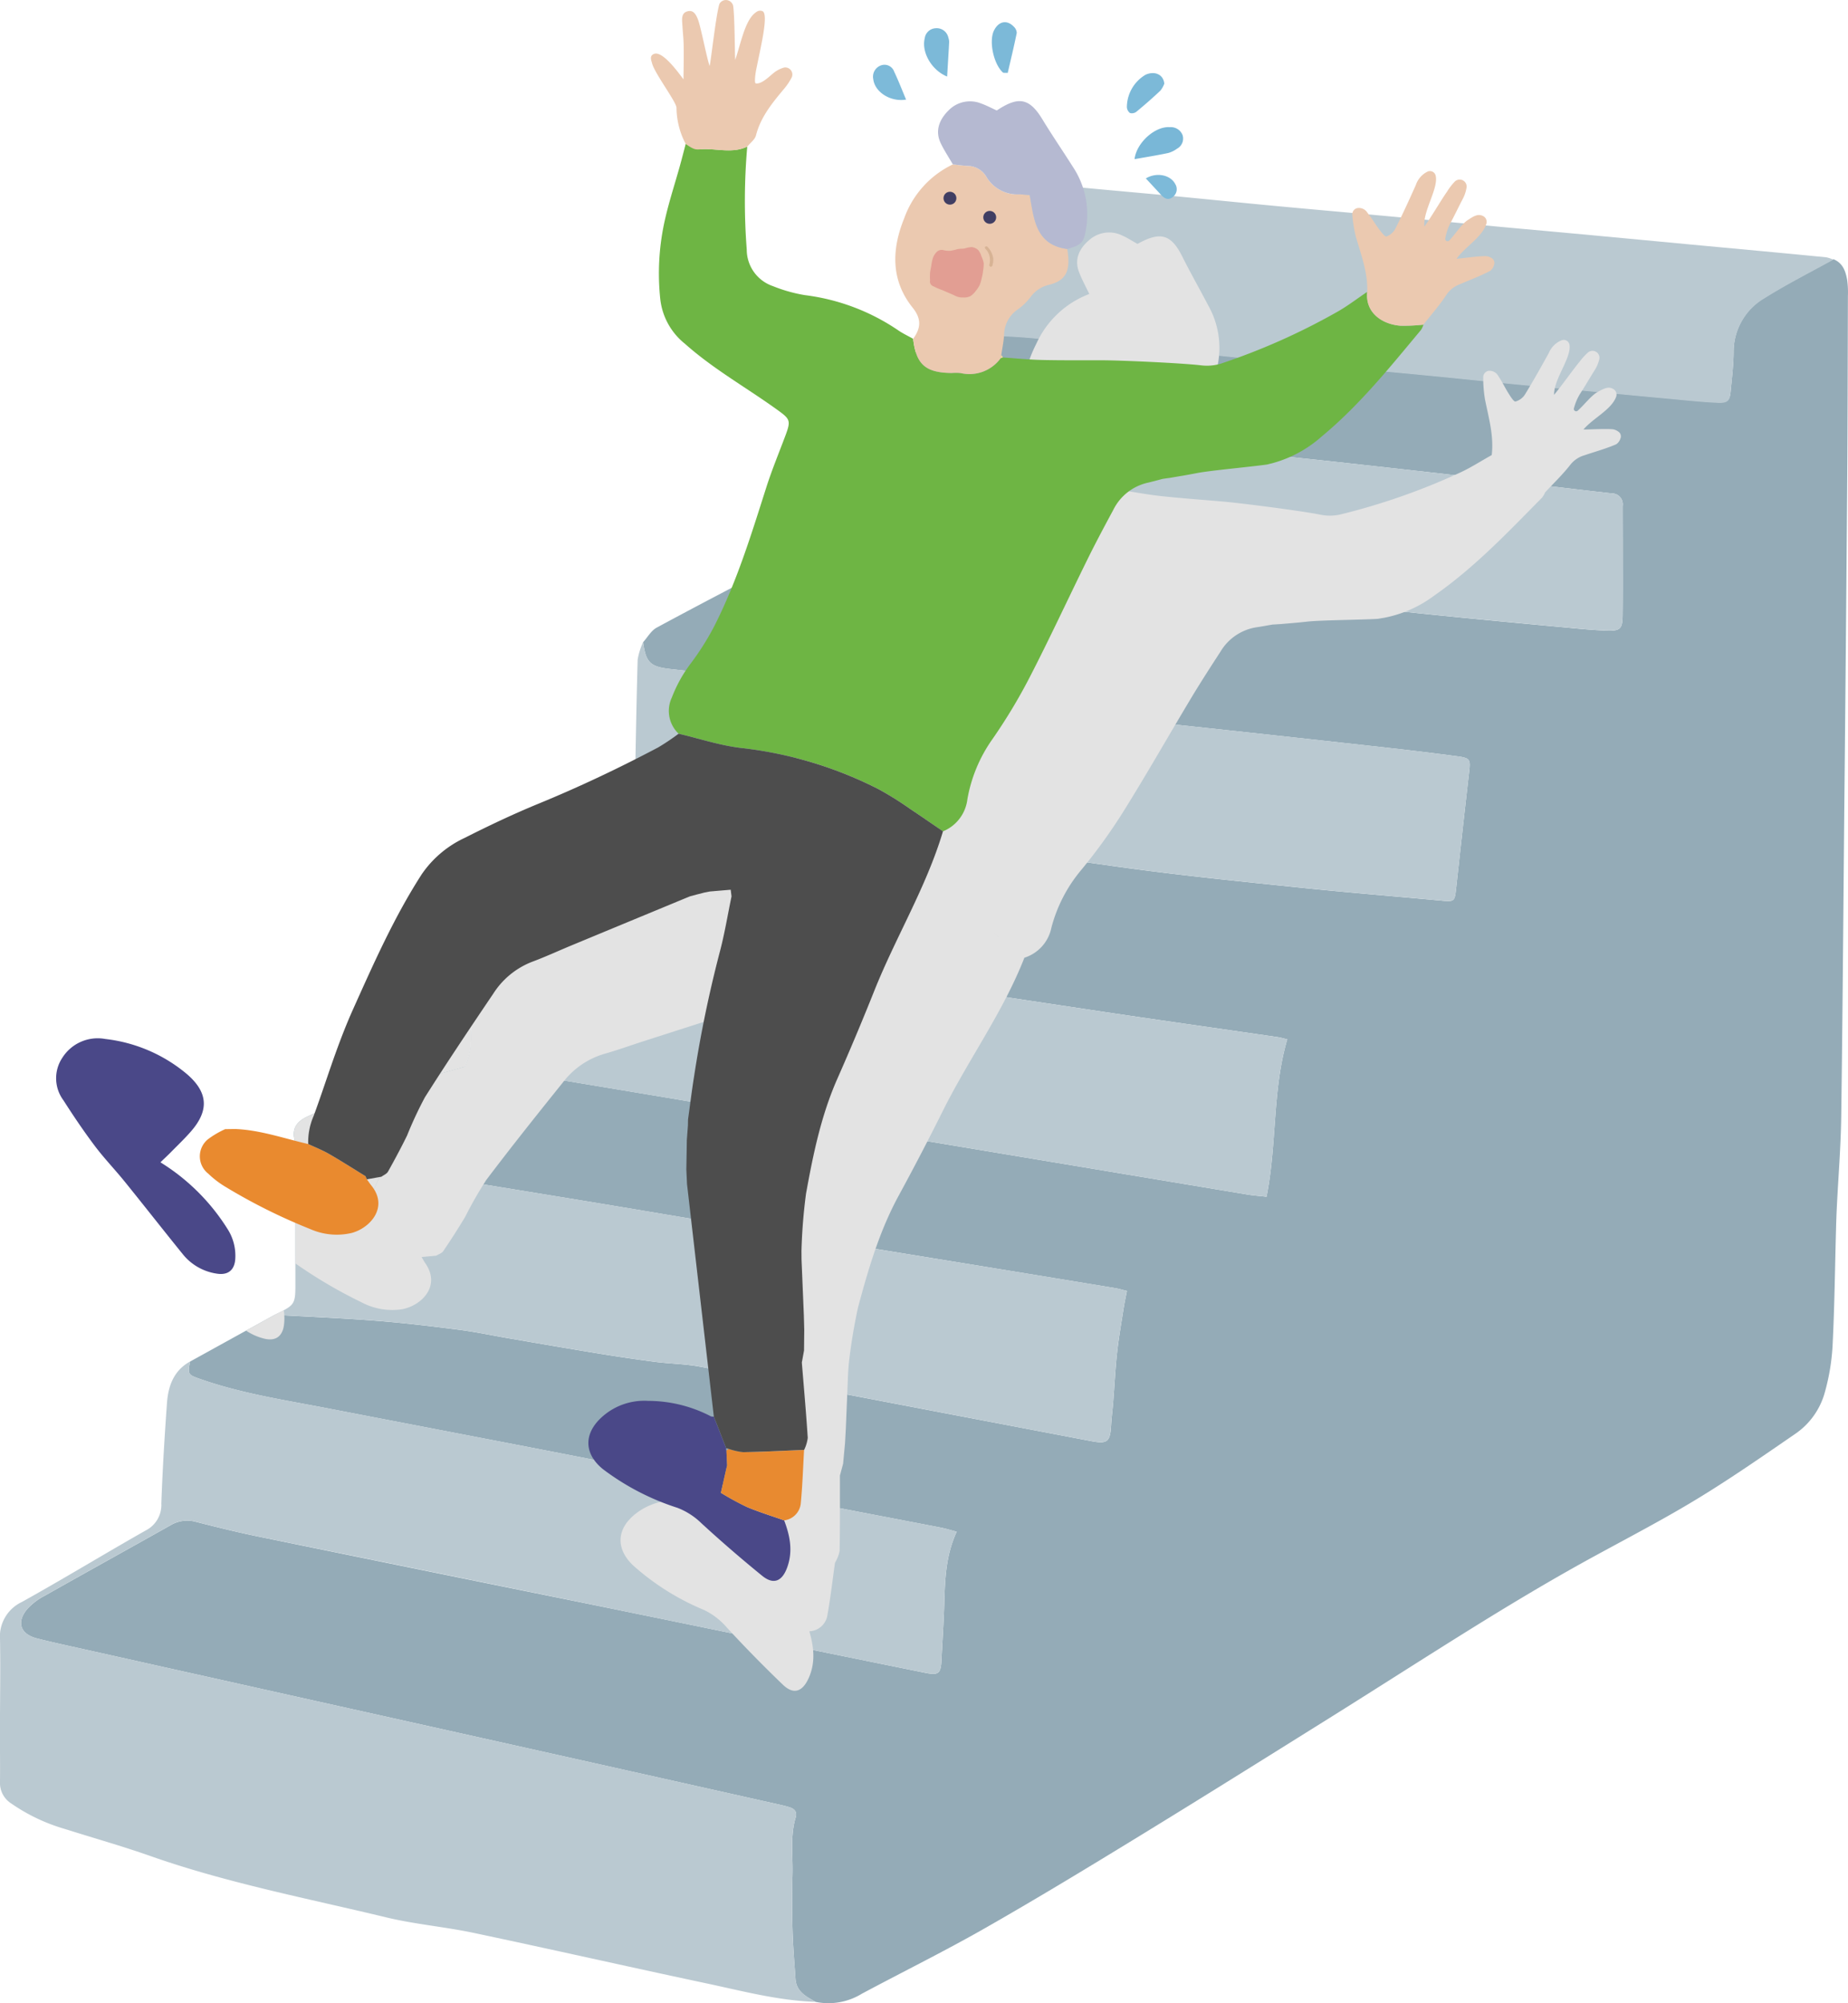 <svg xmlns="http://www.w3.org/2000/svg" width="294.541" height="319.219" viewBox="0 0 294.541 319.219">
  <g id="Group_786" data-name="Group 786" transform="translate(-4496.395 -3952.841)">
    <g id="Group_780" data-name="Group 780">
      <path id="Path_1596" data-name="Path 1596" d="M4543.829,4135.872c-1.106-2.5-.756-4.043,1.6-5.136a62.253,62.253,0,0,1,7.974-3.034c5.675-1.734,11.4-3.3,17.108-4.931a31.445,31.445,0,0,1,3.48.2q24.231,4.014,48.452,8.085,36.4,6.073,72.8,12.129c.967.161,1.948.227,3.015.348,1.69-8.447.908-16.925,3.305-25.084-.628-.147-1.064-.282-1.511-.347-9.9-1.442-19.812-2.83-29.707-4.321-13.885-2.091-27.774-4.163-41.633-6.416-17.542-2.851-35.056-5.867-52.576-8.845a12.366,12.366,0,0,1-2.353-.912c-.082-1.693,1.184-2.464,2.334-3.215q5.262-3.441,10.607-6.752c2.968-1.842,5.991-3.6,8.972-5.418a22.861,22.861,0,0,0,1.846-1.386q12.469,1.419,24.938,2.841c5.542.639,11.1,1.2,16.616,2,12.354,1.778,24.673,3.807,37.04,5.487,9.207,1.251,18.459,2.175,27.7,3.133,7.4.767,14.808,1.356,22.21,2.047,2.152.2,2.2.166,2.432-1.943q1.02-9.354,2.089-18.7c.211-1.846.1-2.082-1.889-2.348q-5.3-.708-10.611-1.3-14.9-1.656-29.8-3.262c-9.243-.994-18.491-1.932-27.733-2.934q-14.672-1.59-29.335-3.253-13.972-1.566-27.942-3.156c-3.229-.363-3.92-1.023-4.361-4.279.711-.787,1.278-1.84,2.158-2.316,6.413-3.471,12.888-6.828,19.349-10.211a12.638,12.638,0,0,1,1.3-.513,19.564,19.564,0,0,1,4.044-.815c2.081.011,4.159.4,6.241.61q6.012.6,12.028,1.168,6.477.62,12.955,1.222c3.934.371,7.866.748,11.8,1.109,4.089.375,8.181.71,12.268,1.106,5.551.539,11.1,1.144,16.648,1.673,4.087.389,8.186.661,12.272,1.058,5.551.538,11.094,1.168,16.644,1.719q9.6.953,19.2,1.832c2.237.209,4.476.438,6.719.511,2.117.068,2.467-.3,2.491-2.39.042-3.8.017-7.606.017-11.41,0-2.018-.014-4.036-.011-6.054a1.733,1.733,0,0,0-1.733-2.008c-6.623-.746-13.239-1.552-19.861-2.316q-9.007-1.038-18.02-2.032c-5.39-.6-10.781-1.191-16.177-1.737-2.388-.242-4.79-.343-7.183-.54-5.093-.419-10.182-.91-15.279-1.276-5.408-.389-10.825-.657-16.236-1-2.474-.157-4.945-.358-7.415-.557-3.165-.256-6.325-.567-9.492-.788s-6.343-.346-9.514-.544c-1.777-.112-3.551-.278-5.325-.436-2.591-.23-3.549-1.456-3.167-4.054a9.483,9.483,0,0,1,.3-1.123,21.937,21.937,0,0,1,2.222-1.135c1.724-.66,3.477-1.247,5.222-1.849q8.407-2.9,16.818-5.79a100.785,100.785,0,0,1,14.842.828c3.688.46,7.4.7,11.1,1.035,4.089.366,8.18.7,12.267,1.089s8.166.842,12.252,1.234c3.932.376,7.869.7,11.8,1.064q6.825.63,13.646,1.293c4.008.391,8.012.821,12.02,1.211,3.932.382,7.867.733,11.8,1.1,4.241.4,8.481.806,12.722,1.195,2.545.233,5.089.521,7.639.62,1.487.057,1.828-.35,1.958-1.72.2-2.081.456-4.167.478-6.253a9.938,9.938,0,0,1,4.94-8.7c3.538-2.225,7.292-4.108,10.952-6.139,1.515.583,1.961,1.915,2.21,3.314a14.494,14.494,0,0,1,.117,2.554c-.032,10.247-.044,20.494-.122,30.74q-.2,25.845-.462,51.689c-.15,16.143-.262,32.286-.485,48.428-.066,4.727-.456,9.45-.69,14.175-.058,1.163-.1,2.327-.131,3.491-.173,6.282-.239,12.57-.56,18.845a34.379,34.379,0,0,1-1.293,7.546,11.76,11.76,0,0,1-4.742,6.456c-5.433,3.737-10.861,7.507-16.516,10.887-6.457,3.857-13.2,7.239-19.74,10.955-4.992,2.834-9.913,5.8-14.791,8.826-7.712,4.786-15.346,9.7-23.043,14.512-10.267,6.416-20.529,12.839-30.856,19.158-8.009,4.9-16.041,9.772-24.2,14.419-6.4,3.647-13.025,6.91-19.525,10.389a10.182,10.182,0,0,1-7.362,1.307c-1.5-.835-3.08-1.621-3.219-3.646-.181-2.628-.4-5.257-.477-7.889-.082-2.948-.072-5.9,0-8.852.071-3.014-.387-6.06.51-9.032.249-.826-.176-1.341-.951-1.587-.443-.141-.9-.26-1.349-.361q-16.021-3.594-32.045-7.178-21.026-4.7-42.053-9.379-18.981-4.234-37.96-8.473c-2.2-.491-4.4-.968-6.58-1.524-2.643-.675-3.312-2.586-1.548-4.679a9.989,9.989,0,0,1,2.753-2.1c6.681-3.777,13.4-7.491,20.088-11.251a5.156,5.156,0,0,1,4.018-.554c3.309.845,6.629,1.666,9.974,2.353q26.236,5.388,52.487,10.7,15.633,3.192,31.256,6.421,11.3,2.314,22.6,4.6c2.1.42,2.441.087,2.546-2.065.143-2.942.354-5.881.44-8.823.114-3.874.2-7.74,1.983-11.606-.96-.249-1.745-.5-2.548-.654-6.781-1.315-13.57-2.592-20.349-3.92-12.57-2.462-25.131-4.971-37.7-7.422-13.182-2.569-26.374-5.087-39.56-7.638-6.855-1.327-13.776-2.361-20.405-4.689-1.934-.678-2.031-.731-1.623-2.788q6.743-3.724,13.486-7.446c5.413.308,10.832.528,16.236.951,4.4.345,8.788.869,13.166,1.435,2.767.358,5.5.947,8.257,1.417,4.658.8,9.316,1.606,13.981,2.366,2.978.485,5.963.933,8.956,1.32,2.38.307,4.807.329,7.159.766,13.2,2.456,26.375,5,39.56,7.515q11.433,2.18,22.865,4.36c2.534.48,2.982.086,3.129-2.514.07-1.236.236-2.466.334-3.7.209-2.625.333-5.259.619-7.876.26-2.379.678-4.741,1.047-7.108.137-.885.332-1.761.519-2.739-.773-.188-1.283-.348-1.8-.434q-9.644-1.594-19.289-3.17-20.67-3.371-41.342-6.735c-7.961-1.3-15.912-2.668-23.873-3.976-14.083-2.316-28.174-4.588-42.25-6.947A18.91,18.91,0,0,1,4543.829,4135.872Z" fill="#94abb7"/>
      <path id="Path_1597" data-name="Path 1597" d="M4526.693,4169.788c-.408,2.057-.311,2.11,1.623,2.788,6.629,2.328,13.55,3.362,20.405,4.689,13.186,2.551,26.378,5.069,39.56,7.638,12.573,2.451,25.134,4.96,37.7,7.422,6.779,1.328,13.568,2.6,20.349,3.92.8.156,1.588.4,2.548.654-1.784,3.866-1.869,7.732-1.983,11.606-.086,2.942-.3,5.881-.44,8.823-.1,2.152-.447,2.485-2.546,2.065q-11.306-2.264-22.6-4.6-15.628-3.2-31.256-6.421-26.243-5.358-52.487-10.7c-3.345-.687-6.665-1.508-9.974-2.353a5.156,5.156,0,0,0-4.018.554c-6.69,3.76-13.407,7.474-20.088,11.251a9.989,9.989,0,0,0-2.753,2.1c-1.764,2.093-1.1,4,1.548,4.679,2.181.556,4.383,1.033,6.58,1.524q18.978,4.241,37.96,8.473,21.026,4.69,42.053,9.379,16.025,3.579,32.045,7.178c.454.1.906.22,1.349.361.775.246,1.2.761.951,1.587-.9,2.972-.439,6.018-.51,9.032-.068,2.949-.078,5.9,0,8.852.074,2.632.3,5.261.477,7.889.139,2.025,1.715,2.811,3.219,3.646-5.937-.189-11.652-1.722-17.41-2.944-12.373-2.628-24.709-5.428-37.085-8.042-4.626-.977-9.383-1.372-13.972-2.479-12.594-3.037-25.348-5.467-37.615-9.786-4.459-1.57-9.02-2.85-13.529-4.28a29.219,29.219,0,0,1-8.584-4.064,3.881,3.881,0,0,1-1.817-3.494c.033-2.64-.013-5.28-.009-7.92.008-4.891.092-9.783.016-14.673a6.087,6.087,0,0,1,3.452-6.021c6.643-3.692,13.135-7.654,19.748-11.4a4.562,4.562,0,0,0,2.509-4.306c.191-5.347.517-10.69.9-16.027C4523.212,4173.669,4524.09,4171.22,4526.693,4169.788Z" fill="#bac9d1"/>
      <path id="Path_1598" data-name="Path 1598" d="M4573.785,4097.608a12.366,12.366,0,0,0,2.353.912c17.52,2.978,35.034,5.994,52.576,8.845,13.859,2.253,27.748,4.325,41.633,6.416,9.9,1.491,19.8,2.879,29.707,4.321.447.065.883.2,1.511.347-2.4,8.159-1.615,16.637-3.305,25.084-1.067-.121-2.048-.187-3.015-.348q-36.4-6.056-72.8-12.129-24.226-4.043-48.452-8.085a31.445,31.445,0,0,0-3.48-.2,13.642,13.642,0,0,0,.88-3.027c.245-4.459.291-8.929.54-13.388A22.082,22.082,0,0,1,4573.785,4097.608Z" fill="#bac9d1"/>
      <path id="Path_1599" data-name="Path 1599" d="M4543.829,4135.872a18.91,18.91,0,0,0,3.62,1.4c14.076,2.359,28.167,4.631,42.25,6.947,7.961,1.308,15.912,2.671,23.873,3.976q20.669,3.387,41.342,6.735,9.647,1.572,19.289,3.17c.521.086,1.031.246,1.8.434-.187.978-.382,1.854-.519,2.739-.369,2.367-.787,4.729-1.047,7.108-.286,2.617-.41,5.251-.619,7.876-.1,1.235-.264,2.465-.334,3.7-.147,2.6-.595,2.994-3.129,2.514q-11.435-2.167-22.865-4.36c-13.185-2.515-26.364-5.059-39.56-7.515-2.352-.437-4.779-.459-7.159-.766-2.993-.387-5.978-.835-8.956-1.32-4.665-.76-9.323-1.568-13.981-2.366-2.753-.47-5.49-1.059-8.257-1.417-4.378-.566-8.767-1.09-13.166-1.435-5.4-.423-10.823-.643-16.236-.951,3.319-1.6,3.309-1.6,3.3-5.391-.006-5.178-.022-10.356.026-15.533C4543.526,4139.568,4543.717,4137.72,4543.829,4135.872Z" fill="#bac9d1"/>
      <path id="Path_1600" data-name="Path 1600" d="M4598.9,4055.162c.441,3.256,1.132,3.916,4.361,4.279q13.972,1.568,27.942,3.156,14.665,1.642,29.335,3.253c9.242,1,18.49,1.94,27.733,2.934q14.9,1.6,29.8,3.262,5.312.591,10.611,1.3c1.988.266,2.1.5,1.889,2.348q-1.066,9.349-2.089,18.7c-.23,2.109-.28,2.144-2.432,1.943-7.4-.691-14.815-1.28-22.21-2.047-9.244-.958-18.5-1.882-27.7-3.133-12.367-1.68-24.686-3.709-37.04-5.487-5.52-.794-11.074-1.358-16.616-2q-12.467-1.44-24.938-2.841c.148-7.626.265-15.253.48-22.877A10.718,10.718,0,0,1,4598.9,4055.162Z" fill="#bac9d1"/>
      <path id="Path_1601" data-name="Path 1601" d="M4625.921,4015.05a9.483,9.483,0,0,0-.3,1.123c-.382,2.6.576,3.824,3.167,4.054,1.774.158,3.548.324,5.325.436,3.171.2,6.346.323,9.514.544s6.327.532,9.492.788c2.47.2,4.941.4,7.415.557,5.411.343,10.828.611,16.236,1,5.1.366,10.186.857,15.279,1.276,2.393.2,4.795.3,7.183.54,5.4.546,10.787,1.141,16.177,1.737q9.012,1,18.02,2.032c6.622.764,13.238,1.57,19.861,2.316a1.733,1.733,0,0,1,1.733,2.008c0,2.018.01,4.036.011,6.054,0,3.8.025,7.608-.017,11.41-.024,2.089-.374,2.458-2.491,2.39-2.243-.073-4.482-.3-6.719-.511q-9.6-.894-19.2-1.832c-5.55-.551-11.093-1.181-16.644-1.719-4.086-.4-8.185-.669-12.272-1.058-5.552-.529-11.1-1.134-16.648-1.673-4.087-.4-8.179-.731-12.268-1.106-3.935-.361-7.867-.738-11.8-1.109q-6.478-.61-12.955-1.222-6.015-.575-12.028-1.168c-2.082-.206-4.16-.6-6.241-.61a19.564,19.564,0,0,0-4.044.815,23.058,23.058,0,0,0,.482-2.967c.2-5.574.328-11.15.519-16.724a28.789,28.789,0,0,1,.387-3.688A4.456,4.456,0,0,1,4625.921,4015.05Z" fill="#bac9d1"/>
      <path id="Path_1602" data-name="Path 1602" d="M4788.6,3994.221c-3.66,2.032-7.414,3.914-10.952,6.139a9.938,9.938,0,0,0-4.94,8.7c-.022,2.086-.279,4.172-.478,6.253-.13,1.37-.471,1.778-1.958,1.72-2.55-.1-5.094-.387-7.639-.62-4.241-.388-8.481-.8-12.722-1.2-3.932-.369-7.867-.72-11.8-1.1-4.008-.39-8.012-.819-12.02-1.211q-6.823-.666-13.646-1.293c-3.933-.364-7.87-.688-11.8-1.064-4.086-.391-8.166-.846-12.252-1.234s-8.178-.723-12.267-1.089c-3.7-.332-7.417-.575-11.1-1.035a100.785,100.785,0,0,0-14.842-.828c1.213-.162,2.422-.37,3.64-.476,2.386-.209,2.826-.63,2.9-2.974q.223-7.206.443-14.413a6.557,6.557,0,0,1,7.188-6.2c6.168.627,12.347,1.146,18.519,1.731,5.71.541,11.415,1.126,17.125,1.662,5.788.544,11.579,1.043,17.368,1.58s11.573,1.1,17.36,1.645c4.167.39,8.337.755,12.5,1.142q8.913.827,17.825,1.671,6.019.563,12.039,1.12c3.473.326,6.945.654,10.415,1A5.215,5.215,0,0,1,4788.6,3994.221Z" fill="#bac9d1"/>
    </g>
    <g id="Group_785" data-name="Group 785">
      <g id="Group_781" data-name="Group 781">
        <path id="Path_1603" data-name="Path 1603" d="M4677.223,3978.2c.3-2.6,3.259-5.277,5.627-5.094a2,2,0,0,1,2.025,1.256,1.825,1.825,0,0,1-.892,2.176,4.15,4.15,0,0,1-1.433.692C4680.839,3977.591,4679.11,3977.866,4677.223,3978.2Z" fill="#79b7d7"/>
        <path id="Path_1604" data-name="Path 1604" d="M4657.008,3964.464c-.473-.036-.678.011-.766-.069-1.489-1.351-2.257-4.975-1.431-6.675.726-1.5,2.071-1.78,3.165-.629a1.44,1.44,0,0,1,.473.989C4658.011,3960.236,4657.49,3962.376,4657.008,3964.464Z" fill="#7cb9d8"/>
        <path id="Path_1605" data-name="Path 1605" d="M4647.352,3965.04c-2.528-1.035-4.107-3.929-3.573-6.082a1.84,1.84,0,0,1,1.728-1.615,1.9,1.9,0,0,1,2.048,1.525,2.017,2.017,0,0,1,.119.686C4647.582,3961.3,4647.471,3963.054,4647.352,3965.04Z" fill="#7cb9d8"/>
        <path id="Path_1606" data-name="Path 1606" d="M4681.966,3966.164a3.719,3.719,0,0,1-.633,1.126c-1.232,1.168-2.517,2.283-3.826,3.366a1.159,1.159,0,0,1-1.017.19,1.276,1.276,0,0,1-.491-.927,6.045,6.045,0,0,1,2.986-5.171C4680.392,3964.118,4681.806,3964.657,4681.966,3966.164Z" fill="#7cb9d8"/>
        <path id="Path_1607" data-name="Path 1607" d="M4640.812,3968.712c-2.525.411-4.989-1.223-5.229-3.241a1.909,1.909,0,0,1,1.262-2.224,1.635,1.635,0,0,1,2.077,1.04C4639.585,3965.67,4640.134,3967.107,4640.812,3968.712Z" fill="#7dbad9"/>
        <path id="Path_1608" data-name="Path 1608" d="M4679.022,3981.27c1.729-1.034,3.937-.555,4.685.893a1.551,1.551,0,0,1-.4,2.078c-.678.547-1.29.262-1.819-.31C4680.711,3983.089,4679.931,3982.25,4679.022,3981.27Z" fill="#7dbad9"/>
      </g>
      <g id="Group_782" data-name="Group 782" style="mix-blend-mode: multiply;isolation: isolate">
        <path id="Path_1609" data-name="Path 1609" d="M4571.393,4119.744c.141-2.562.218-5.128.3-7.693-2.587,4.044-4.933,8.237-7.257,12.443q3.037-.858,6.074-1.723A13.642,13.642,0,0,0,4571.393,4119.744Z" fill="#e3e3e3"/>
        <path id="Path_1610" data-name="Path 1610" d="M4555.939,4147.431c-.4-.22-.8-.438-1.2-.666a10.344,10.344,0,0,1,1.231-4.387c1.531-3.3,2.916-6.661,4.434-9.964,1-2.173,2.049-4.33,3.206-6.422q.413-.75.828-1.5c-3.687,1.042-7.371,2.089-11.034,3.208a62.253,62.253,0,0,0-7.974,3.034c-2.358,1.093-2.708,2.632-1.6,5.136-.112,1.848-.3,3.7-.32,5.546-.006.677,0,1.355-.009,2.033,3.92.511,7.517,2.129,11.24,3.314C4555.135,4146.993,4555.538,4147.211,4555.939,4147.431Z" fill="#e3e3e3"/>
        <path id="Path_1611" data-name="Path 1611" d="M4671.227,4033.16a5.661,5.661,0,0,1-.87.051A5.661,5.661,0,0,0,4671.227,4033.16Z" fill="#e3e3e3"/>
        <path id="Path_1612" data-name="Path 1612" d="M4617.137,4200.614a.613.613,0,0,0,0,.263q-.041,1.115-.082,2.228.042-1.115.083-2.227A.6.6,0,0,1,4617.137,4200.614Z" fill="#e3e3e3"/>
        <path id="Path_1613" data-name="Path 1613" d="M4651.8,4099.153c-.572-.425-1.151-.838-1.756-1.208a65.727,65.727,0,0,0-12.545-6,65.727,65.727,0,0,1,12.545,6C4650.646,4098.315,4651.225,4098.728,4651.8,4099.153Z" fill="#e3e3e3"/>
        <path id="Path_1614" data-name="Path 1614" d="M4617.384,4200.651c.011.006.023.007.034.014.2.066.4.143.6.222-.2-.079-.4-.156-.6-.222C4617.407,4200.658,4617.4,4200.657,4617.384,4200.651Z" fill="#e3e3e3"/>
        <path id="Path_1615" data-name="Path 1615" d="M4541.667,4163.878a8.343,8.343,0,0,0-.042-2.253c-.394.21-.867.438-1.446.717l-4.571,2.523a9.119,9.119,0,0,0,2.849,1.266C4540.3,4166.61,4541.453,4165.792,4541.667,4163.878Z" fill="#e3e3e3"/>
        <path id="Path_1616" data-name="Path 1616" d="M4675.188,4030.609c-.041.153-.085.308-.128.463a1.162,1.162,0,0,0,.332-.089A.452.452,0,0,0,4675.188,4030.609Z" fill="#e3e3e3"/>
        <path id="Path_1617" data-name="Path 1617" d="M4619.555,4201.391c.087.014.174.026.261.032,1.207.08,2.414.143,3.622.2-1.208-.054-2.415-.117-3.622-.2C4619.729,4201.417,4619.642,4201.4,4619.555,4201.391Z" fill="#e3e3e3"/>
        <path id="Path_1618" data-name="Path 1618" d="M4560.506,4161.456c3.016-.57,6.221-3.641,3.684-7.315-.22-.318-.4-.663-.6-1-.034-.1-.069-.2-.1-.3.035.1.07.2.1.3l2.347-.219c.376-.235.881-.383,1.107-.719,1.209-1.8,2.39-3.616,3.5-5.477a62.449,62.449,0,0,1,3.339-5.842c3.972-5.26,8.086-10.414,12.217-15.551a12.832,12.832,0,0,1,6.59-4.558c2.135-.6,4.223-1.364,6.336-2.042q9.787-3.142,19.579-6.273l1.063-.2,1.268-.216.93-.1,3.319-.006q.021.535.044,1.069c-.869,2.93-1.6,5.908-2.634,8.779a194.8,194.8,0,0,0-5.687,19.344c-.55,2.236-1.017,4.493-1.521,6.74q-.047.467-.092.933-.186,1.165-.371,2.329-.045.467-.09.933-.187,1.863-.373,3.727-.042,1.166-.083,2.33.6,18.633,1.205,37.264h0a2.231,2.231,0,0,1-.433-.074,21.73,21.73,0,0,0-9.789-3.3,10.075,10.075,0,0,0-7.425,1.86c-3.241,2.385-3.533,5.627-.66,8.384a39.747,39.747,0,0,0,11.342,7.129,11.235,11.235,0,0,1,3.622,2.792q4.323,4.689,8.935,9.112c1.7,1.632,3.118,1.136,4.1-1.038,1.131-2.5.84-4.973.116-7.476-1.939-.872-3.921-1.662-5.8-2.646,1.881.984,3.863,1.774,5.8,2.646a3.027,3.027,0,0,0,2.838-2.355c.523-2.835.846-5.707,1.251-8.563a5.943,5.943,0,0,0,.737-1.877c.073-4.009.045-8.019.05-12.03q.253-.936.506-1.873.153-1.63.305-3.262l.129-2.33q.182-4.431.362-8.861l.1-1.392a86.937,86.937,0,0,1,1.473-9.019c1.639-6.126,3.422-12.22,6.488-17.852q3.664-6.728,7.078-13.589c4.112-8.219,9.587-15.711,12.957-24.323a6.334,6.334,0,0,0,4.3-4.764,23.522,23.522,0,0,1,4.75-9.206,88.327,88.327,0,0,0,6.782-9.409c3.693-5.912,7.134-11.981,10.723-17.959,1.515-2.524,3.117-5,4.72-7.465a8.118,8.118,0,0,1,5.806-3.866c.825-.121,1.644-.279,2.466-.419l1.4-.085c1.4-.13,2.1-.162,4.2-.391s8.542-.276,11.182-.433c.36-.061.719-.123,1.078-.183a19.5,19.5,0,0,0,7.966-3.561c6.4-4.465,11.726-10.09,17.16-15.6a3.572,3.572,0,0,0,.455-.8c1.362-1.468,2.823-2.86,4.047-4.436a4.4,4.4,0,0,1,2.245-1.489c1.684-.574,3.411-1.043,5.038-1.745a1.692,1.692,0,0,0,.674-.907.894.894,0,0,0-.328-1.119,2.005,2.005,0,0,0-.846-.363c-1.188-.119-3.51.031-4.709.031,1.519-1.8,4.42-3.13,5.2-5.191a1.025,1.025,0,0,0-.367-1.212c-.809-.535-1.52-.161-2.608.44-.969.535-2.127,2.06-3.144,2.969a.374.374,0,0,1-.616-.329,8.641,8.641,0,0,1,.962-2.317c.928-1.427,1.4-2.28,2.3-3.723a5.711,5.711,0,0,0,.811-1.891,1.112,1.112,0,0,0-1.786-1.046,9.467,9.467,0,0,0-1.394,1.532c-.909,1.069-2.824,3.791-4.041,5.236-.066-2.5,2.811-5.922,2.453-7.985a.936.936,0,0,0-1.192-.721,3.685,3.685,0,0,0-2.086,2.015c-1.231,2.235-2.481,4.462-3.813,6.637a2.633,2.633,0,0,1-1.513,1.126c-.26.057-.772-.761-1.077-1.242-.579-.911-1.036-1.9-1.648-2.788a1.563,1.563,0,0,0-1.607-.851,1.031,1.031,0,0,0-.813,1.068,21.617,21.617,0,0,0,.273,3.428c.587,2.952,1.452,5.856,1.083,8.919-1.753.973-3.445,2.081-5.268,2.894a104.85,104.85,0,0,1-18.979,6.6,7.672,7.672,0,0,1-3.154-.012c-2.954-.594-12.429-1.815-15.459-2.078-3.237-.279-6.479-.51-9.71-.854-2.073-.221-4.129-.606-6.192-.918a1.162,1.162,0,0,1-.332.089,8.455,8.455,0,0,1-1.249,1.062,6.335,6.335,0,0,1-1.346.711,5.584,5.584,0,0,1-1.238.315,5.661,5.661,0,0,1-.87.051,5.661,5.661,0,0,0,.87-.051,5.584,5.584,0,0,0,1.238-.315,6.335,6.335,0,0,0,1.346-.711,8.455,8.455,0,0,0,1.249-1.062c.043-.155.087-.31.128-.463.24-1.046.551-2.085.707-3.147a5.01,5.01,0,0,1,2.68-4,9.738,9.738,0,0,0,2.1-1.786,4.978,4.978,0,0,1,2.927-1.6c2.615-.4,3.524-1.689,3.517-4.3,0-.385-.03-.77-.046-1.156,2.525-.489,2.772-.913,3.354-3.38a13.725,13.725,0,0,0-1.422-9.67c-1.371-2.633-2.847-5.207-4.18-7.877-1.822-3.65-3.587-3.948-7.128-1.991-.788-.439-1.566-.945-2.4-1.321a4.765,4.765,0,0,0-5.241.66c-1.545,1.292-2.5,3.02-1.679,5.152.461,1.2,1.085,2.329,1.634,3.491a15.15,15.15,0,0,0-8.428,7.9c-2.412,4.758-2.984,9.67.161,14.334,1.3,1.934,1.012,3.38-.337,4.944-.768-.521-1.583-.984-2.295-1.572a33.822,33.822,0,0,0-14.312-6.781,24.058,24.058,0,0,1-4.982-1.858,6.042,6.042,0,0,1-3.653-5.534l-2.8.962c-1.745.6-3.5,1.189-5.222,1.849a21.937,21.937,0,0,0-2.222,1.135,4.456,4.456,0,0,0-2.829,3.693c-.146.883-.26,1.776-.328,2.67a13.18,13.18,0,0,0,2.331,3.229c4.195,4.417,9.248,7.8,13.841,11.737,1.848,1.584,2,1.849.951,4.072-1.257,2.667-2.618,5.293-3.741,8.015-3.021,7.319-5.947,14.681-10.13,21.439a42.248,42.248,0,0,1-4.18,5.546,22.271,22.271,0,0,0-3.472,5.185,5.006,5.006,0,0,0,.6,5.839h0a35.783,35.783,0,0,1-3.431,1.912c-6.435,2.745-12.971,5.213-19.647,7.329-4.152,1.316-8.244,2.854-12.28,4.495a16.915,16.915,0,0,0-7.3,5.218c-1.645,2.141-3.162,4.359-4.61,6.622-.085,2.565-.162,5.131-.3,7.693a13.642,13.642,0,0,1-.88,3.027q-3.034.869-6.074,1.723-.414.749-.828,1.5c-1.157,2.092-2.208,4.249-3.206,6.422-1.518,3.3-2.9,6.668-4.434,9.964a10.344,10.344,0,0,0-1.231,4.387c.395.228.8.446,1.2.666s.8.442,1.19.678c-.39-.236-.79-.458-1.19-.678s-.8-.438-1.2-.666c-3.723-1.185-7.32-2.8-11.24-3.314q-.033,5.346-.02,10.694a75.854,75.854,0,0,0,10.452,6.151A10.447,10.447,0,0,0,4560.506,4161.456Zm56.552,41.649q.042-1.115.082-2.228a.613.613,0,0,1,0-.263.6.6,0,0,0,0,.264Q4617.1,4201.991,4617.058,4203.1Zm.36-2.44c-.011-.007-.023-.008-.034-.014.011.006.023.007.034.014.2.066.4.143.6.222C4617.817,4200.808,4617.618,4200.731,4617.418,4200.665Zm.979.374c.145.057.29.112.436.162C4618.687,4201.151,4618.542,4201.1,4618.4,4201.039ZM4740.8,4031.3h0Zm-85.97,70.231c.291.229.577.465.866.7-.289-.231-.575-.467-.866-.7-.393-.308-.782-.621-1.173-.934C4654.05,4100.911,4654.439,4101.224,4654.832,4101.532Zm-21.774-10.964q2.253.607,4.438,1.376a65.727,65.727,0,0,1,12.545,6c.6.37,1.184.783,1.756,1.208-.572-.425-1.151-.838-1.756-1.208a65.727,65.727,0,0,0-12.545-6q-2.186-.768-4.438-1.376c-.549-.148-1.1-.286-1.658-.42C4631.956,4090.282,4632.509,4090.42,4633.058,4090.568Z" fill="#e3e3e3"/>
      </g>
      <g id="Group_784" data-name="Group 784">
        <path id="Path_1619" data-name="Path 1619" d="M4656.214,4009.8c2.082.14,4.163.355,6.247.4,3.248.076,6.5.039,9.748.051,3.04.011,12.584.447,15.577.8a7.679,7.679,0,0,0,3.144-.249,104.716,104.716,0,0,0,18.37-8.14c1.75-.961,3.345-2.2,5.012-3.318-.357,3.356,2.413,5.18,5.282,5.4a28.162,28.162,0,0,0,3.675-.17,3.5,3.5,0,0,1-.388.837c-4.96,5.945-9.8,11.99-15.814,16.967a19.476,19.476,0,0,1-7.645,4.206l-1.059.272c-2.618.374-9.038.952-11.109,1.353s-2.765.491-4.148.736l-1.385.2c-.807.208-1.611.433-2.424.621a8.113,8.113,0,0,0-5.466,4.332c-1.4,2.592-2.787,5.188-4.089,7.828-3.084,6.254-6.012,12.586-9.206,18.782a88,88,0,0,1-5.982,9.937,23.535,23.535,0,0,0-3.975,9.566,6.334,6.334,0,0,1-3.891,5.1c-1.714-1.173-3.411-2.37-5.145-3.513a51.862,51.862,0,0,0-5.071-3.18,63.783,63.783,0,0,0-21.819-6.58c-3.41-.379-6.736-1.5-10.1-2.287a5.005,5.005,0,0,1-1.076-5.771,22.28,22.28,0,0,1,3.032-5.453,42.188,42.188,0,0,0,3.708-5.871c3.612-7.08,5.921-14.659,8.328-22.2.9-2.806,2.034-5.534,3.067-8.3.861-2.3.689-2.554-1.283-3.98-4.9-3.542-10.217-6.5-14.762-10.555a10.6,10.6,0,0,1-3.929-7.062,38.672,38.672,0,0,1,.784-12.907c.642-2.793,1.54-5.528,2.311-8.292.333-1.19.636-2.389.951-3.585,1.1-.539,1.559.909,2.418.846,2.463-.179,4.993.731,7.394-.431a99.805,99.805,0,0,0-.082,16.41,6.152,6.152,0,0,0,4.162,5.83,24.026,24.026,0,0,0,5.118,1.44,33.852,33.852,0,0,1,14.822,5.578c.758.527,1.609.922,2.417,1.377.473,4.091,1.972,5.413,6.179,5.447a7.352,7.352,0,0,1,1.394.012,6.16,6.16,0,0,0,6.385-2.376A1.2,1.2,0,0,0,4656.214,4009.8Z" fill="#6eb544"/>
        <path id="Path_1620" data-name="Path 1620" d="M4655.89,4009.913a6.16,6.16,0,0,1-6.385,2.376,7.352,7.352,0,0,0-1.394-.012c-4.207-.034-5.706-1.356-6.179-5.447,1.215-1.669,1.388-3.134-.071-4.955-3.52-4.388-3.355-9.331-1.343-14.272a15.156,15.156,0,0,1,7.747-8.565c.759.083,1.517.195,2.28.24a3.5,3.5,0,0,1,3.143,1.874,5.76,5.76,0,0,0,5.119,2.668c.585,0,1.17.067,1.713.1.68,3.95.993,7.934,5.984,8.6.048.382.109.764.142,1.148.222,2.606-.577,3.966-3.15,4.58a4.969,4.969,0,0,0-2.785,1.84,9.727,9.727,0,0,1-1.945,1.953,5.009,5.009,0,0,0-2.34,4.208c-.069,1.071-.293,2.132-.446,3.195C4655.952,4009.6,4655.921,4009.755,4655.89,4009.913Z" fill="#ebc9b0"/>
        <path id="Path_1621" data-name="Path 1621" d="M4521.965,4138.048a33.2,33.2,0,0,1,10.8,10.793,7.872,7.872,0,0,1,1.137,4.427c-.056,1.924-1.136,2.835-3.013,2.51a8.528,8.528,0,0,1-5.332-3.054c-3.119-3.847-6.17-7.749-9.285-11.6-1.555-1.923-3.282-3.713-4.767-5.687-1.766-2.349-3.417-4.792-5-7.269a5.883,5.883,0,0,1-.168-6.789,6.668,6.668,0,0,1,6.837-2.984,24.517,24.517,0,0,1,13.052,5.63c3.324,2.882,3.508,5.741.654,9.043-1.011,1.169-2.139,2.237-3.223,3.341C4523.18,4136.9,4522.677,4137.361,4521.965,4138.048Z" fill="#4a4888"/>
        <path id="Path_1622" data-name="Path 1622" d="M4610.165,4178.577l1.983,5.077a.6.6,0,0,0,.025.262q.056,1.221.112,2.44l-.154.621c-.292,1.3-.584,2.6-.838,3.735a44.261,44.261,0,0,0,4.082,2.231c1.955.825,4,1.449,6,2.159.928,2.434,1.422,4.877.5,7.459-.8,2.248-2.175,2.859-4,1.373q-4.95-4.025-9.656-8.344a11.239,11.239,0,0,0-3.84-2.484,39.725,39.725,0,0,1-11.891-6.169c-3.091-2.511-3.068-5.766-.034-8.41a10.077,10.077,0,0,1,7.246-2.466,21.728,21.728,0,0,1,10.028,2.478A2.35,2.35,0,0,0,4610.165,4178.577Z" fill="#4a4888"/>
        <path id="Path_1623" data-name="Path 1623" d="M4615.5,3976.2c-2.4,1.162-4.931.252-7.394.431-.859.063-1.094.076-2.418-.846a12.573,12.573,0,0,1-1.47-5.736c.043-.907-3.469-5.463-3.9-7.137-.119-.469-.457-1.177.319-1.481,1.316-.518,3.723,2.746,4.691,4.057.036-2.372.082-5.277-.019-6.549-.068-.85-.133-1.7-.186-2.55-.045-.719-.033-1.482.8-1.731,1-.3,1.4.517,1.686,1.216.481,1.179,1.364,5.935,1.885,7.481.218-.8.969-7.806,1.537-9.805a.9.9,0,0,1,.268-.394,1.173,1.173,0,0,1,1.725.15,1.087,1.087,0,0,1,.232.5c.255,1.918.243,7.625.322,8.579,1.043-3.121,1.64-6.724,3.575-7.757a.975.975,0,0,1,.732-.023c1.109.348-.289,5.9-.976,9.394-.064.327-.363,2.1-.032,2.139,1.125.127,2.528-1.588,3.307-2.013a4.349,4.349,0,0,1,1.195-.522,1.125,1.125,0,0,1,1.149,1.68,10.28,10.28,0,0,1-.99,1.5c-1.935,2.321-3.88,4.6-4.657,7.647C4616.712,3975.087,4615.973,3975.608,4615.5,3976.2Z" fill="#ebc9b0"/>
        <path id="Path_1624" data-name="Path 1624" d="M4545.522,4135.135c1.1.518,2.244.964,3.3,1.57,1.971,1.136,3.889,2.365,5.83,3.555q.113.25.222.5c.225.314.433.643.678.942,2.832,3.452-.109,6.778-3.068,7.594a10.433,10.433,0,0,1-6.647-.614,90.87,90.87,0,0,1-13.48-6.713,15.044,15.044,0,0,1-2.761-2.107,3.508,3.508,0,0,1-.059-5.485,14.3,14.3,0,0,1,2.748-1.612l1.6-.023C4537.89,4132.9,4541.659,4134.248,4545.522,4135.135Z" fill="#e98a2f"/>
        <path id="Path_1625" data-name="Path 1625" d="M4666.5,3992.517c-4.991-.663-5.3-4.647-5.984-8.6-.543-.033-1.128-.1-1.713-.1a5.76,5.76,0,0,1-5.119-2.668,3.5,3.5,0,0,0-3.143-1.874c-.763-.045-1.521-.157-2.28-.24-.642-1.113-1.358-2.19-1.916-3.344-.994-2.057-.185-3.858,1.248-5.272a4.764,4.764,0,0,1,5.169-1.091c.865.306,1.682.746,2.5,1.118,3.367-2.242,5.151-2.091,7.268,1.4,1.549,2.551,3.232,5,4.816,7.505a13.73,13.73,0,0,1,2.214,9.521C4669.191,3991.378,4668.98,3991.821,4666.5,3992.517Z" fill="#b5b9d1"/>
        <path id="Path_1626" data-name="Path 1626" d="M4612.285,4186.356q-.057-1.219-.112-2.439a.246.246,0,0,0,.259-.235,10.443,10.443,0,0,0,2.453.558c3.223-.053,6.445-.227,9.667-.357-.168,2.88-.253,5.768-.54,8.637a3.027,3.027,0,0,1-2.635,2.581c-2.006-.709-4.047-1.333-6-2.158a44.261,44.261,0,0,1-4.082-2.231c.254-1.135.546-2.435.838-3.736C4612.182,4186.769,4612.233,4186.562,4612.285,4186.356Z" fill="#e88a30"/>
        <path id="Path_1627" data-name="Path 1627" d="M4605.785,4139.21q.055,1.165.111,2.33Q4605.84,4140.375,4605.785,4139.21Z" fill="#b3b4b3"/>
        <path id="Path_1628" data-name="Path 1628" d="M4624.574,4164.774l-.063-2.332Z" fill="#b3b4b3"/>
        <path id="Path_1629" data-name="Path 1629" d="M4533.877,4132.746l-1.6.023Z" fill="#efb073"/>
        <path id="Path_1630" data-name="Path 1630" d="M4624.141,4153.581q-.006-.7-.011-1.4Z" fill="#9b9b9b"/>
        <path id="Path_1631" data-name="Path 1631" d="M4605.863,4134.529l-.013.937Z" fill="#b3b4b3"/>
        <path id="Path_1632" data-name="Path 1632" d="M4641.543,4081.8a51.862,51.862,0,0,0-5.071-3.18,63.789,63.789,0,0,0-21.819-6.58c-3.41-.379-6.736-1.5-10.1-2.287a36,36,0,0,1-3.261,2.188c-6.187,3.267-12.5,6.265-18.976,8.925-4.03,1.654-7.98,3.523-11.867,5.492a16.921,16.921,0,0,0-6.843,5.8c-4.386,6.807-7.651,14.185-10.956,21.54-.98,2.181-1.849,4.416-2.665,6.665-1.24,3.417-2.343,6.884-3.6,10.295a10.351,10.351,0,0,0-.865,4.474c1.1.518,2.244.964,3.3,1.57,1.971,1.136,3.889,2.365,5.829,3.555h0c.075.168.148.336.222.5l2.32-.413-.232-.008.232.008c.356-.265.847-.454,1.044-.807,1.056-1.891,2.084-3.8,3.036-5.747a62.378,62.378,0,0,1,2.845-6.1c3.525-5.569,7.2-11.046,10.893-16.506a12.841,12.841,0,0,1,6.192-5.086c2.078-.771,4.1-1.707,6.146-2.558q9.494-3.937,18.994-7.866l1.044-.282,1.245-.32.919-.18,3.307-.279.132,1.061c-.624,2.992-1.11,6.02-1.9,8.967a194.924,194.924,0,0,0-4.072,19.746c-.364,2.274-.643,4.562-.96,6.844-.005.312-.01.625-.015.937l-.177,2.352q-.007.468-.013.937-.033,1.872-.065,3.744.055,1.165.111,2.33,2.136,18.519,4.273,37.037h0q.992,2.538,1.983,5.078a.353.353,0,0,1,.284.027,10.454,10.454,0,0,0,2.453.558c3.223-.053,6.445-.227,9.667-.357a5.9,5.9,0,0,0,.579-1.931c-.258-4-.616-8-.942-11.993q.176-.954.35-1.909.018-1.638.035-3.276l-.063-2.332q-.186-4.431-.37-8.861l-.011-1.4a87.2,87.2,0,0,1,.724-9.11c1.128-6.24,2.4-12.461,4.994-18.326q3.094-7.006,5.933-14.127c3.42-8.53,8.259-16.448,10.907-25.308C4644.974,4084.141,4643.277,4082.944,4641.543,4081.8Z" fill="#4d4d4d"/>
        <path id="Path_1633" data-name="Path 1633" d="M4608.63,4095.081l.919-.18Z" fill="#b3b4b3"/>
        <path id="Path_1634" data-name="Path 1634" d="M4606.341,4095.683l1.044-.282Z" fill="#b3b4b3"/>
        <path id="Path_1635" data-name="Path 1635" d="M4698.363,4026.856l1.059-.272Z" fill="#f2d99b"/>
        <path id="Path_1636" data-name="Path 1636" d="M4606.055,4131.24c-.005.312-.01.625-.015.937Z" fill="#b3b4b3"/>
        <path id="Path_1637" data-name="Path 1637" d="M4655.89,4009.913c.031-.158.062-.317.091-.472a.453.453,0,0,1,.233.356A1.2,1.2,0,0,1,4655.89,4009.913Z" fill="#f2d99b"/>
        <path id="Path_1638" data-name="Path 1638" d="M4610.165,4178.577a2.35,2.35,0,0,1-.437-.038c.149.014.295.026.441.038Z" fill="#a3a7a8"/>
        <path id="Path_1639" data-name="Path 1639" d="M4612.432,4183.682a.246.246,0,0,1-.259.235.609.609,0,0,1-.025-.263A.357.357,0,0,1,4612.432,4183.682Z" fill="#8fa2ab"/>
        <path id="Path_1640" data-name="Path 1640" d="M4612.285,4186.356c-.052.206-.1.413-.154.62C4612.182,4186.77,4612.233,4186.563,4612.285,4186.356Z" fill="#8fa2ab"/>
        <path id="Path_1641" data-name="Path 1641" d="M4733.232,3993.656c-1.193-.021-3.5.32-4.69.419,1.366-1.917,4.147-3.484,4.757-5.6a1.024,1.024,0,0,0-.466-1.177c-.851-.467-1.528-.035-2.563.653-.921.613-1.95,2.23-2.888,3.218a.373.373,0,0,1-.641-.276,8.677,8.677,0,0,1,.766-2.389c.808-1.5,1.209-2.388,1.991-3.9a5.713,5.713,0,0,0,.653-1.951,1.112,1.112,0,0,0-1.867-.9,9.465,9.465,0,0,0-1.263,1.642c-.817,1.14-2.5,4.011-3.6,5.551-.272-2.481,2.313-6.134,1.786-8.16a.938.938,0,0,0-1.248-.62,3.7,3.7,0,0,0-1.913,2.18c-1.042,2.33-2.1,4.652-3.252,6.93a2.637,2.637,0,0,1-1.415,1.246c-.255.079-.832-.7-1.176-1.148-.652-.861-1.189-1.811-1.872-2.644a1.563,1.563,0,0,0-1.671-.715,1.03,1.03,0,0,0-.723,1.131,21.659,21.659,0,0,0,.555,3.394c.829,2.893,1.93,5.716,1.815,8.8-.357,3.356,2.413,5.18,5.282,5.4a28.379,28.379,0,0,0,3.675-.171c1.237-1.576,2.577-3.084,3.667-4.755a4.408,4.408,0,0,1,2.115-1.669c1.631-.711,3.313-1.321,4.877-2.155a1.7,1.7,0,0,0,.6-.96.893.893,0,0,0-.419-1.087A1.987,1.987,0,0,0,4733.232,3993.656Z" fill="#ebc9b0"/>
        <g id="Group_783" data-name="Group 783">
          <circle id="Ellipse_65" data-name="Ellipse 65" cx="1.027" cy="1.027" r="1.027" transform="translate(4646.773 3983.396)" fill="#403e63"/>
          <circle id="Ellipse_66" data-name="Ellipse 66" cx="1.027" cy="1.027" r="1.027" transform="translate(4653.113 3986.447)" fill="#403e63"/>
          <path id="Path_1642" data-name="Path 1642" d="M4644.629,3997.527a10.8,10.8,0,0,1,0-1.183c.028-.359.126-.755.2-1.165a7.051,7.051,0,0,1,.234-1.161,2.6,2.6,0,0,1,.6-1,1.111,1.111,0,0,1,1.08-.326,3.664,3.664,0,0,0,1.132.109,9.523,9.523,0,0,0,1.115-.258c.38-.081.78-.043,1.141-.108a4.673,4.673,0,0,1,1.124-.223,1.8,1.8,0,0,1,1.044.47,2.6,2.6,0,0,1,.516,1,4.422,4.422,0,0,1,.37,1.11,6.367,6.367,0,0,1-.1,1.169,6.894,6.894,0,0,1-.209,1.143,6.5,6.5,0,0,1-.324,1.125,4.882,4.882,0,0,1-.641.983,3.281,3.281,0,0,1-.855.819,2.281,2.281,0,0,1-1.156.209,2.605,2.605,0,0,1-1.157-.214c-.43-.213-.82-.382-1.177-.53-.462-.19-.843-.381-1.19-.5a9.943,9.943,0,0,1-1.175-.522A.811.811,0,0,1,4644.629,3997.527Z" fill="#e29e93"/>
          <path id="Path_1643" data-name="Path 1643" d="M4654.321,3995.337a.285.285,0,0,1-.058,0,.269.269,0,0,1-.185-.327,2.7,2.7,0,0,0,.048-1.267,2.446,2.446,0,0,0-.56-1.132c-.107-.1-.26-.327-.162-.434a.283.283,0,0,1,.387,0,3.317,3.317,0,0,1,.919,1.9,3.188,3.188,0,0,1-.138,1.066A.244.244,0,0,1,4654.321,3995.337Z" fill="#d7b395"/>
        </g>
      </g>
    </g>
  </g>
</svg>
